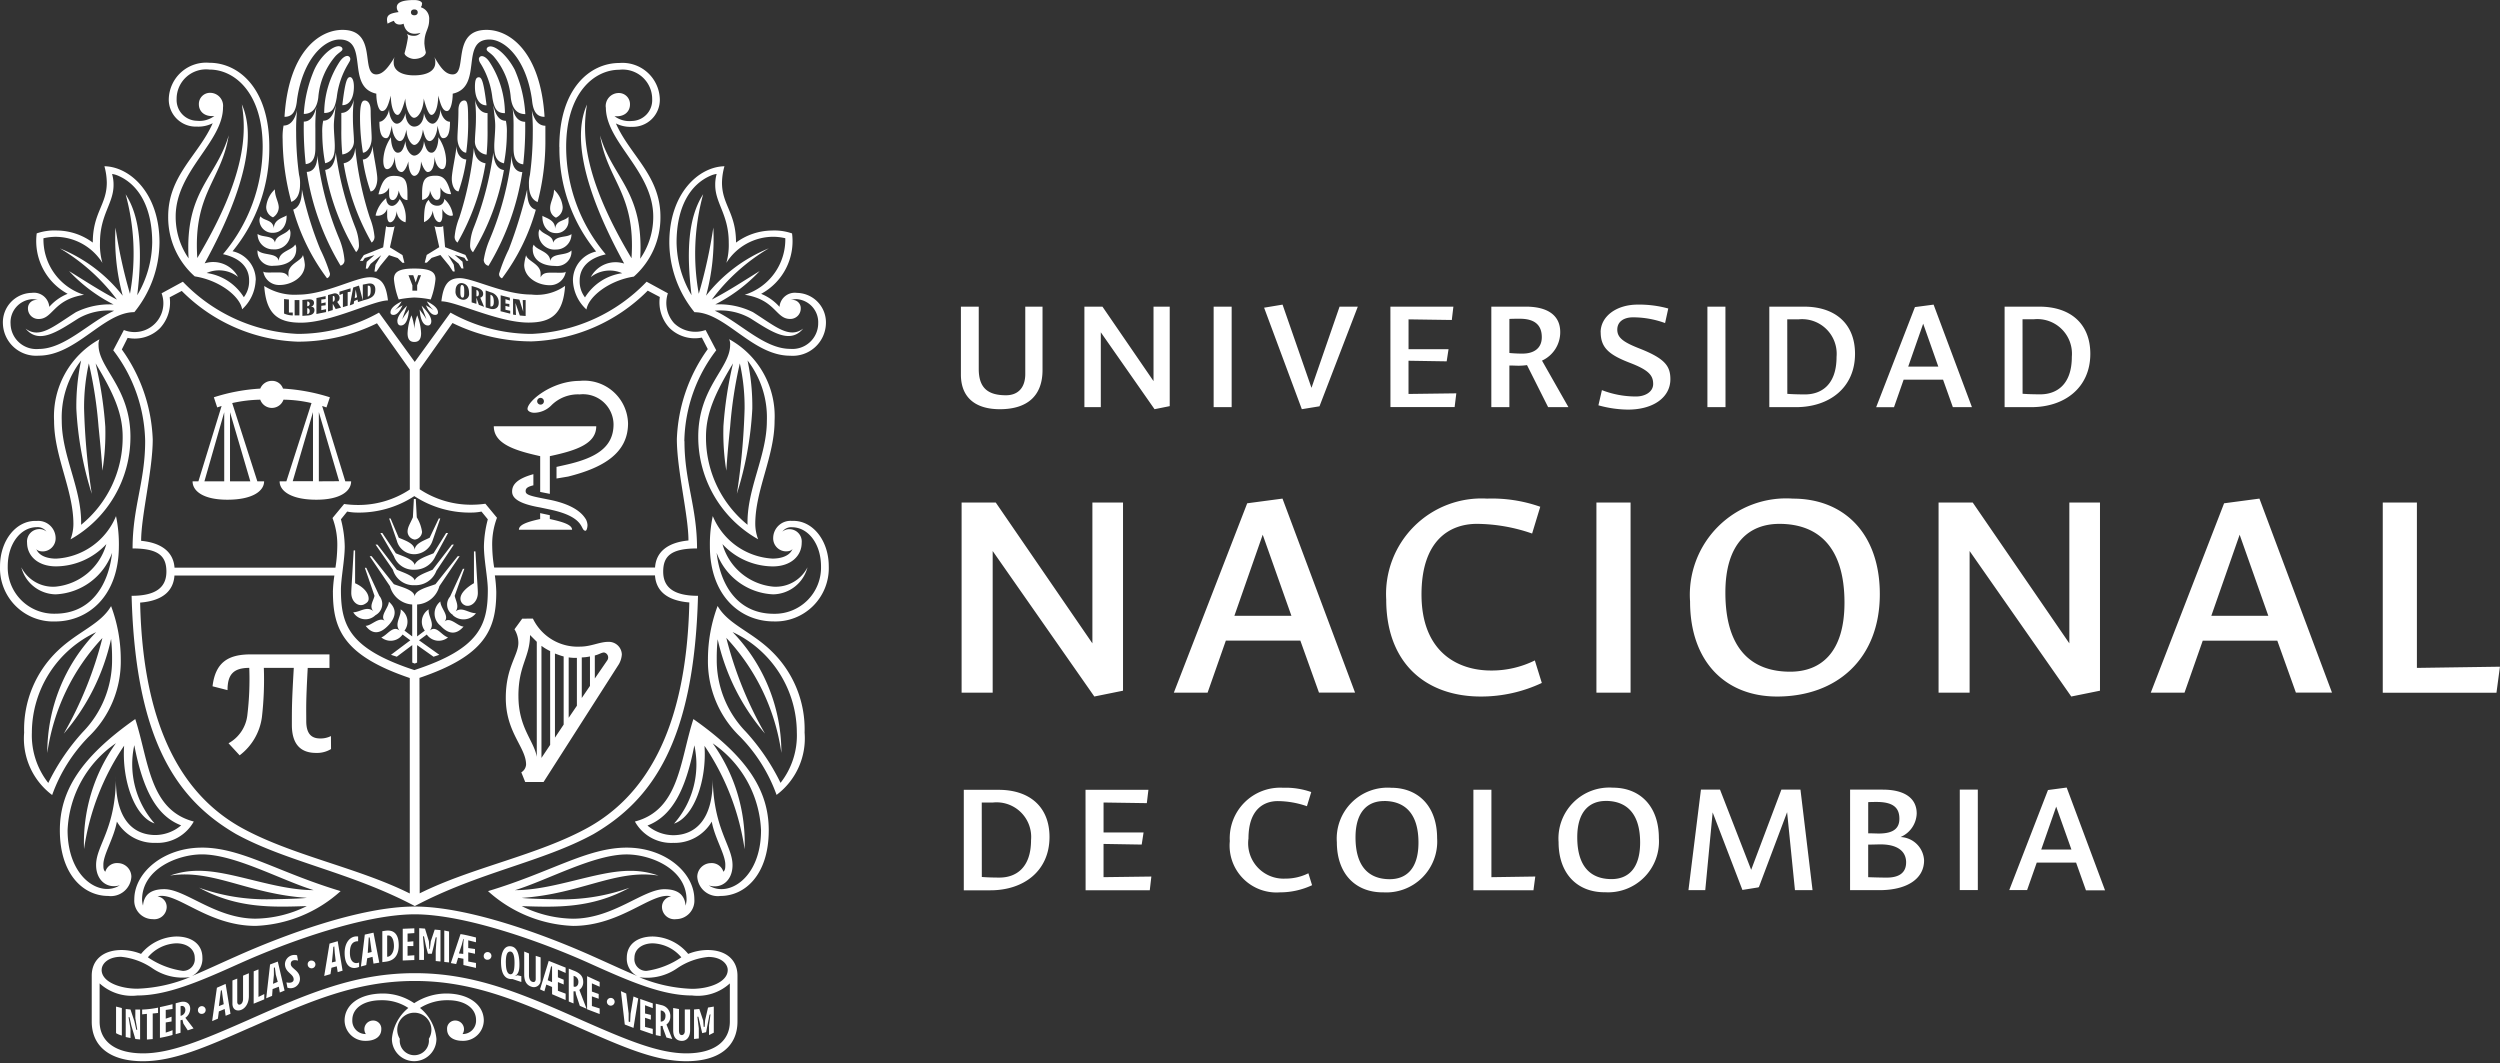 <svg id="Group_5" data-name="Group 5" xmlns="http://www.w3.org/2000/svg" width="157.219" height="66.859" viewBox="0 0 157.219 66.859">
  <rect x="0" y="0" width="157.219" height="66.859" fill="#333333" stroke="none"/>
  <path id="Path_84" data-name="Path 84" d="M670.654,876.823h1.122v3.92c0,1.214.6,1.652,1.715,1.652.709,0,1.211-.426,1.211-1.342v-4.23h1.085v3.987c0,1.585-.917,2.462-2.683,2.462-1.522,0-2.45-.72-2.45-2.179Zm12.177,6.448-3.379-4.835v4.707h-1.032v-6.32h1.136l3.211,4.682v-4.682h1.019v6.256Zm4.85-.128h-1.133v-6.319h1.133Zm2.04-6.255,1.161-.193,1.819,5.234,1.766-5.106h1.147l-2.41,6.267-1.11.181Zm7.943-.065h3.961l-.1.838c-.9-.012-1.818-.025-2.72-.039V879.5h2.515l-.117.762-2.4-.038v2.089l3.006-.039-.106.865h-4.036Zm7.482,3.7v2.619h-1.135v-6.32h2.166c1.368,0,2.167.541,2.167,1.6a1.96,1.96,0,0,1-1.146,1.794l1.662,2.927h-1.277l-1.328-2.644a3.911,3.911,0,0,1-.528.038c-.144,0-.362-.013-.58-.013m2.038-1.78c0-.748-.427-1.161-1.38-1.161-.234,0-.453,0-.658.012v2.141a8.109,8.109,0,0,0,.838.039c.619,0,1.2-.272,1.2-1.032m3.7-.308c0-.982.966-1.741,2.333-1.741a6.88,6.88,0,0,1,1.92.245l-.2.916a5.876,5.876,0,0,0-2.013-.361c-.58,0-.993.269-.993.773s.372.786,1.392,1.186c1.613.633,1.947,1.11,1.947,1.934,0,1.121-1.044,1.91-2.67,1.91a7.113,7.113,0,0,1-1.855-.27l.22-.955a5.869,5.869,0,0,0,2.153.4c.554,0,1.07-.284,1.07-.786,0-.543-.283-.876-1.458-1.328-1.3-.5-1.842-.943-1.842-1.922m7.849,4.707H717.6v-6.319h1.133Zm4.945-6.32c1.948,0,3.2,1.071,3.2,2.966,0,2.129-1.612,3.354-3.714,3.354h-1.676v-6.32Zm-1.058,5.482c.285.025.723.037,1.11.037,1.005,0,1.986-.58,1.986-2.36a2.176,2.176,0,0,0-2.4-2.36h-.7Zm9.794-.89H729.94l-.605,1.729h-1.122l2.438-6.294,1.173-.155,2.411,6.448h-1.2Zm-1.25-3.521-.942,2.7h1.894Zm7.311-1.071c1.947,0,3.2,1.071,3.2,2.966,0,2.129-1.613,3.354-3.714,3.354h-1.676v-6.32ZM737.42,882.3c.284.025.723.037,1.11.037,1.005,0,1.987-.58,1.987-2.36a2.177,2.177,0,0,0-2.4-2.36h-.7Z" transform="translate(-610.225 -857.538)" fill="#fff"/>
  <path id="Path_85" data-name="Path 85" d="M679.083,911.723l-6.393-9.15v8.907h-1.954V899.523h2.147l6.078,8.857v-8.857h1.926v11.834Zm12.956-3.514h-4.686l-1.147,3.271h-2.123l4.614-11.908,2.219-.295,4.563,12.2H693.21Zm-2.367-6.661-1.782,5.1h3.587Zm17.552,9.322a8.965,8.965,0,0,1-3.832.854c-3.44,0-5.953-2.073-5.953-6.1a6.008,6.008,0,0,1,6.345-6.347,9.144,9.144,0,0,1,3.342.513l-.512,1.684a10.79,10.79,0,0,0-3.465-.609c-1.708,0-3.491,1.023-3.491,4.44,0,3.613,2.271,4.783,4.368,4.783a6.123,6.123,0,0,0,2.759-.634Zm5.582.611h-2.148V899.523h2.148Zm9.208.243c-3.222,0-5.467-2.171-5.467-5.978a6.059,6.059,0,0,1,6.467-6.468c3.221,0,5.466,2.2,5.466,6.006,0,4.051-2.685,6.44-6.466,6.44m.146-10.858c-1.88,0-3.392,1.194-3.392,4.319,0,3.562,1.658,4.977,4.075,4.977,1.9,0,3.415-1.17,3.415-4.343,0-3.539-1.684-4.954-4.1-4.954m18.362,10.858-6.393-9.15v8.907h-1.952V899.523h2.147l6.077,8.857v-8.857h1.927v11.834Zm12.956-3.514h-4.687l-1.147,3.271h-2.122l4.611-11.908,2.222-.295,4.563,12.2h-2.27Zm-2.367-6.661-1.782,5.1h3.585Zm9-2.025h2.147v10.4l5.222-.075-.218,1.636h-7.151Z" transform="translate(-610.263 -867.921)" fill="#fff"/>
  <path id="Path_86" data-name="Path 86" d="M673.18,933.179c1.948,0,3.2,1.07,3.2,2.966,0,2.128-1.612,3.353-3.714,3.353h-1.676v-6.319Zm-1.057,5.48c.284.026.722.039,1.109.039,1.007,0,1.987-.58,1.987-2.359a2.177,2.177,0,0,0-2.4-2.361h-.7Zm6.522-5.48H682.6l-.1.838-2.721-.04v1.884h2.516l-.117.761-2.4-.04v2.09l3.007-.039-.1.865h-4.035Z" transform="translate(-610.379 -883.509)" fill="#fff"/>
  <path id="Path_87" data-name="Path 87" d="M707.133,939.066a4.736,4.736,0,0,1-2.026.45,2.947,2.947,0,0,1-3.147-3.223,3.176,3.176,0,0,1,3.353-3.355,4.839,4.839,0,0,1,1.768.271l-.272.89a5.692,5.692,0,0,0-1.83-.322c-.9,0-1.845.542-1.845,2.347a2.224,2.224,0,0,0,2.308,2.528,3.229,3.229,0,0,0,1.459-.336Zm4.446.45c-1.7,0-2.888-1.148-2.888-3.159a3.2,3.2,0,0,1,3.418-3.418c1.7,0,2.888,1.161,2.888,3.174a3.2,3.2,0,0,1-3.418,3.4m.078-5.739c-.993,0-1.792.631-1.792,2.283,0,1.882.876,2.631,2.153,2.631,1.006,0,1.806-.619,1.806-2.3,0-1.869-.89-2.617-2.167-2.617m5.621-.709h1.133v5.5l2.759-.041-.115.864h-3.777Zm8.248,6.448c-1.7,0-2.891-1.148-2.891-3.159a3.2,3.2,0,0,1,3.418-3.418c1.7,0,2.89,1.161,2.89,3.174a3.2,3.2,0,0,1-3.417,3.4m.076-5.739c-.993,0-1.792.631-1.792,2.283,0,1.882.876,2.631,2.154,2.631,1.005,0,1.8-.619,1.8-2.3,0-1.869-.89-2.617-2.167-2.617m6.728.723-.465,4.887h-1.057l.785-6.319h1.2l1.959,5.042,1.9-5.042h1.2l.759,6.319H737.5l-.493-4.9-1.778,4.721h-.052v.011l-.981.157Zm8.643-1.432h2.049c1.38,0,2.14.542,2.14,1.5a1.668,1.668,0,0,1-1.018,1.482,1.542,1.542,0,0,1,1.482,1.471c0,1.135-1.044,1.869-2.811,1.869h-1.844Zm3.1,1.831c0-.672-.363-1.056-1.433-1.056-.129,0-.336,0-.528.012v1.959c.232,0,.477.014.669.014.982,0,1.292-.376,1.292-.929m.424,2.747c0-.736-.592-1.134-1.6-1.134-.22,0-.516.013-.786.013v2.049c.348.012.775.026,1.174.026.669,0,1.211-.233,1.211-.955m4.51,1.741h-1.135v-6.319H749Zm6.18-1.728h-2.475l-.607,1.728h-1.122l2.436-6.293,1.176-.156L757,939.387h-1.2Zm-1.252-3.521-.941,2.7h1.9Z" transform="translate(-624.62 -883.398)" fill="#fff"/>
  <path id="Path_88" data-name="Path 88" d="M566.264,875.573c0,3.16-1.945,4.741-4.01,4.741a3.352,3.352,0,0,1-3.464-3.464c0-1.642,1.032-2.919,2.309-2.858a1.093,1.093,0,0,1,1.188,1.064.821.821,0,0,1-.793.852c-.244,0-.365-.063-.424-.154.212.547.941.608,1.245.608a4.327,4.327,0,0,0,3.77-2.674,8.645,8.645,0,0,1,.18,1.884m-7.293-13.98a1.855,1.855,0,0,1,1.823-1.944.966.966,0,0,1,1.093.88,3.051,3.051,0,0,1,1.154-.82,3.773,3.773,0,0,1-1.944-3.8,3.421,3.421,0,0,1,1.277-.181,3.849,3.849,0,0,1,2.249.759c0-1.884.881-2.371.881-3.768a4.073,4.073,0,0,0-.15-1.033c1.609.03,3.464,1.7,3.464,4.8a7.023,7.023,0,0,1-1.581,4.376c-1.944,0-3.646,2.736-6.017,2.736a2.087,2.087,0,0,1-2.249-2.007m1.519,13.766a.778.778,0,0,1,.759-.851.684.684,0,0,1,.458.153.686.686,0,0,0-.609-.274c-1,0-1.823,1.033-1.823,2.463a2.907,2.907,0,0,0,2.979,2.978c2.187,0,3.342-1.7,3.585-3.83a3.974,3.974,0,0,1-3.553,2.613,2.27,2.27,0,0,1-2.158-1.7,2.241,2.241,0,0,0,2.158,1.216,3.681,3.681,0,0,0,3.189-2.675,4.369,4.369,0,0,1-3.161,1.4c-1.154,0-1.823-.669-1.823-1.49m5.469-14.586a3.811,3.811,0,0,0-2.248.485c-1.338.851-2.492,1.641-3.312.64.882.668,1.764-.153,3.161-1.034a4.787,4.787,0,0,1,2.371-.485,10.065,10.065,0,0,1-2.8-2.1c.944.578,1.946,1.246,3.009,1.793a12.259,12.259,0,0,0-3.586-3.221,9.611,9.611,0,0,1,3.951,2.978,13.666,13.666,0,0,1-.455-4.284,31.146,31.146,0,0,0,.911,4.163,14.13,14.13,0,0,0-.274-6.259c.943,1.457,1.064,3.614.73,6.349a6.7,6.7,0,0,0,.942-3.311c0-2.219-.852-3.677-2.189-4.225a1.383,1.383,0,0,0-.335-.09,2.411,2.411,0,0,1,.093.7c0,1.155-.853,1.855-.853,3.617a4.07,4.07,0,0,0,.153,1.276,3.5,3.5,0,0,0-2.919-1.641,3.347,3.347,0,0,0-.789.092,3.645,3.645,0,0,0,2.553,3.555c-1.947.3-1.947,1.521-2.858,1.521a.657.657,0,0,1-.67-.67.519.519,0,0,1,.639-.514,1.1,1.1,0,0,0-.394-.061,1.456,1.456,0,0,0-1.338,1.549,1.62,1.62,0,0,0,1.763,1.581c1.641,0,3.16-1.671,4.74-2.4m.427,21.912a6.573,6.573,0,0,1-2.007,4.862,10.08,10.08,0,0,0-2.308,3.677,4.44,4.44,0,0,1-1.762-3.92,6.841,6.841,0,0,1,2.126-5.166c1.276-1.216,2.675-1.641,3.342-2.795a9.594,9.594,0,0,1,.609,3.343m-1.154-1.337a13.285,13.285,0,0,0-3.467,7.233,10.893,10.893,0,0,1,3.071-7.6,7,7,0,0,0-4.041,6.322,4.845,4.845,0,0,0,1.032,3.161,13.576,13.576,0,0,1,2.19-3.222,6.471,6.471,0,0,0,1.822-4.558,11.235,11.235,0,0,0-.062-1.276,13.61,13.61,0,0,1-2.976,5.956,23.845,23.845,0,0,0,2.431-6.017m-.243-18.416c0,1.458,2.005,2.674,2.005,5.772a7.381,7.381,0,0,1-3.769,6.443,2.716,2.716,0,0,0,.182-.971c0-2.126-1.215-4.257-1.215-6.474a5.531,5.531,0,0,1,2.856-5.137.787.787,0,0,0-.059.366m5.986,29.964a2.617,2.617,0,0,1-2.4,1.338,2.717,2.717,0,0,1-2.433-1.338c-.183,1.033-.85,2.067-.85,2.7,0,.213,0,.334.121.455a.763.763,0,0,1,.79-.545.866.866,0,0,1,.85.851,1.293,1.293,0,0,1-1.459,1.215c-1.517,0-3.039-1.306-3.039-4.133,0-2.432,1.276-4.56,4.742-6.991.85,2.615.882,5.713,3.677,6.443m-5.986-24.83a27.016,27.016,0,0,0-.609-3.98,12.763,12.763,0,0,0-.3,2.857,43.043,43.043,0,0,0,.484,5.347,21.37,21.37,0,0,1-.971-5.347,13.8,13.8,0,0,1,.3-3.04,5.861,5.861,0,0,0-1.217,3.8c0,2.217,1.278,4.285,1.217,6.534a7.076,7.076,0,0,0,2.613-5.532c0-1.518-.608-2.795-1.7-4.618a24.739,24.739,0,0,1,.608,3.98,14.93,14.93,0,0,1-.182,2.767c-.061-.941-.153-1.884-.243-2.767m1.61,20.06a15.538,15.538,0,0,0-2.522,6.5,10.71,10.71,0,0,1,2.006-6.656,6.992,6.992,0,0,0-3.041,5.471c0,3.008,2.068,4.253,3.283,3.464-.79.242-1.49-.3-1.49-1.275,0-1.247,1.248-2.251,1.248-5.593-.062,2.736,1.093,3.708,2.492,3.708a2.54,2.54,0,0,0,1.609-.608c-1.519-.577-2.4-2.189-2.947-5.045a5.629,5.629,0,0,0,1.277,4.924c-1.277-.426-2.067-2.767-1.915-4.892m7.962,17.716c-2.888,1.276-4.863,2.129-6.778,2.129-2.128,0-3.222-.975-3.222-2.492v-2.889c0-.974.7-1.612,1.886-1.612a3.315,3.315,0,0,1,1.215.245,2.968,2.968,0,0,1,2.218-1.095c.972,0,1.641.487,1.641,1.338a1.214,1.214,0,0,1-.669,1.154c1-.425,1.7-.759,2.8-1.246,2.918-1.307,7.779-3.13,11.214-3.13s8.3,1.823,11.213,3.13c1.094.487,1.794.82,2.8,1.246a1.218,1.218,0,0,1-.669-1.154c0-.851.669-1.338,1.641-1.338a2.971,2.971,0,0,1,2.22,1.095,3.317,3.317,0,0,1,1.215-.245c1.186,0,1.884.638,1.884,1.612v2.889c0,1.517-1.094,2.492-3.222,2.492-1.915,0-3.89-.853-6.777-2.129-3.706-1.639-6.625-2.917-10.3-2.917s-6.594,1.277-10.3,2.917m-.73-4.009c-2.552,1.153-4.559,2.005-6.412,2.005a3,3,0,0,1-2.372-.761v2.4c0,1.216.944,2,2.735,2,1.733,0,3.708-.819,6.6-2.094,3.89-1.732,6.806-2.949,10.484-2.949s6.6,1.217,10.486,2.949c2.885,1.275,4.862,2.094,6.593,2.094,1.793,0,2.735-.788,2.735-2v-2.4a2.99,2.99,0,0,1-2.369.761c-1.854,0-3.861-.852-6.414-2.005-3.1-1.4-7.9-3.1-11.031-3.1s-7.93,1.7-11.032,3.1m-8.661.393c0,.759,1.154,1.185,2.249,1.185a9.43,9.43,0,0,0,3.313-.729,3.355,3.355,0,0,1-2.4-.577,4.211,4.211,0,0,0-1.944-.7c-.791,0-1.215.427-1.215.82m36.651-33.246c0,2.552.79,4.131.79,6.746-1.641,0-2.128.487-2.128,1.458s.638,1.52,2.189,1.52c-.242,9.208-2.918,12.854-6.565,14.981-3.222,1.765-7.232,2.4-11.244,4.53-4.013-2.128-8.024-2.765-11.245-4.53-3.648-2.127-6.32-5.774-6.565-14.981,1.55,0,2.188-.548,2.188-1.52s-.485-1.458-2.127-1.458c0-2.615.791-4.194.791-6.746a9.683,9.683,0,0,0-2.007-5.716l.669-1.275a1.811,1.811,0,0,0,2.371-2.309l1.338-.729a10.636,10.636,0,0,0,7.233,3.282,10.441,10.441,0,0,0,5.1-1.338l2.249,3.1,2.249-3.1a10.431,10.431,0,0,0,5.1,1.338,10.638,10.638,0,0,0,7.233-3.282l1.338.729a1.907,1.907,0,0,0,.395,1.884,1.926,1.926,0,0,0,1.976.425l.669,1.275a9.681,9.681,0,0,0-2.006,5.716m-35.738,35.556.364.091v1.732a1.42,1.42,0,0,1-.364-.151Zm3.677-27.6h10.12A9.287,9.287,0,0,0,580,875.6a4.763,4.763,0,0,0-.3-1.792l.729-.882a6.158,6.158,0,0,0,.79.061,5.852,5.852,0,0,0,3.343-.972V864.48l-2.066-2.918a11.284,11.284,0,0,1-4.983,1.156,10.806,10.806,0,0,1-7.294-3.191l-.759.4a2.372,2.372,0,0,1-.611,1.944,2.256,2.256,0,0,1-2.034.608l-.365.728a10.33,10.33,0,0,1,1.944,5.653c0,1.946-.729,4.8-.729,6.382,1.276.121,2.036.7,2.1,1.7M567.6,906.6l-.3-.029-.245-.821-.121-.549h-.06l.121.731v.578l-.3-.062v-1.763l.3.031.243.73.123.547h.06l-.121-.73v-.546h.3Zm3.889-12.065c2.492,0,4.771,1.55,8.721,2.736a8.451,8.451,0,0,1-5.347,2.187c-3.039,0-4.984-2.187-6.169-1.854a.668.668,0,0,1,.577.7.783.783,0,0,1-.882.73,1.16,1.16,0,0,1-1.154-1.247c0-1.672,1.823-3.251,4.254-3.251m8.235-16.076a8.335,8.335,0,0,1,.093-1.033H569.76c-.061.882-.638,1.579-2.158,1.7.182,8.326,2.979,12.247,6.322,14.13,3.16,1.763,7.354,2.523,10.635,4.163V883.87c-4.133-1.4-4.833-3.039-4.833-5.41m-8.416,17.534c2.065,0,4.768,1.215,7.2,1.215-2.066-.638-4.953-2.248-7.02-2.248-1.52,0-3.767.911-3.767,2.857a1.5,1.5,0,0,0,.06.364c.061-.73.547-1.034,1.338-1.034,1.336,0,3.221,1.855,5.743,1.855a7.464,7.464,0,0,0,3.221-.79c-2.067.061-4.344.181-6.775-1.157a12.459,12.459,0,0,0,4.252.73c.367,0,2.158-.031,2.523-.092-3.706-.242-5.925-1.823-8.6-1.4a5.182,5.182,0,0,1,1.826-.3m-3.283,8.995-.3.032v-.3a6.388,6.388,0,0,0,1-.121v.334s-.274.032-.335.032v1.61l-.364.029Zm1.853-4.435a2.442,2.442,0,0,0-1.792.879,5.132,5.132,0,0,0,2.189.853.735.735,0,0,0,.758-.821c0-.548-.486-.911-1.154-.911m-1.035,4.011c.3-.061.548-.122.792-.182v.3l-.427.061v.548l.366-.122v.3l-.366.061v.637a3.922,3.922,0,0,0,.427-.151v.3a7.719,7.719,0,0,1-.792.182Zm6.019-45.708a2.6,2.6,0,0,1-.85,1.824c-.123-.791-1.4-1.824-2.98-2.069a4.953,4.953,0,0,1-1.67-3.767c0-2.583,1.915-3.858,2.8-5.865a2,2,0,0,1-1,.213,1.7,1.7,0,0,1-1.763-1.733,2.352,2.352,0,0,1,2.555-2.281c1.822,0,3.767,1.583,3.767,5.288a10.2,10.2,0,0,1-2.31,6.566,1.851,1.851,0,0,1,1.459,1.823m-4.224-1.367c-.243-4.255,1.731-5.044,2.523-7.75-.456,2.857-2.25,3.648-1.976,7.719,3.069-5.136,3.1-7.87,2.8-9.664.82,1.823.426,4.954-2.339,10a1.767,1.767,0,0,1,2.1.851,1.927,1.927,0,0,0-1.977-.245,3.292,3.292,0,0,1,2.342,1.522,1.656,1.656,0,0,0,.332-1.065c0-.79-.547-1.4-1.642-1.641a10.476,10.476,0,0,0,2.495-6.748c0-3.4-1.765-4.862-3.343-4.862a1.852,1.852,0,0,0-2.068,1.854,1.306,1.306,0,0,0,1.276,1.367,1.56,1.56,0,0,0,1.095-.3c-.669.06-.972-.335-.972-.729a.7.7,0,0,1,.73-.729.817.817,0,0,1,.788.911c0,2.187-2.977,4.012-2.977,6.867a4.584,4.584,0,0,0,.822,2.645m-.822,48.775v-1.943l.243-.063c.426-.121.67.091.67.4a.692.692,0,0,1-.306.577l.517.668-.364.122-.274-.424-.061-.245-.121.032v.789Zm.608-1.518c0-.182-.121-.3-.3-.243v.609a.369.369,0,0,0,.3-.366m5.441-37.865a.777.777,0,0,1-.73-.518,8.762,8.762,0,0,0-1.764.213l1.581,4.923h.425c0,.609-.728,1.155-2.31,1.155-1.519,0-2.188-.545-2.188-1.155h.366l1.459-4.741-.276.092-.211-.638a11.713,11.713,0,0,1,2.918-.546.787.787,0,0,1,.73-.487.72.72,0,0,1,.7.487,11.941,11.941,0,0,1,2.948.546l-.214.638-.273-.092,1.458,4.741h.365c0,.609-.667,1.155-2.186,1.155-1.581,0-2.31-.545-2.31-1.155h.424l1.581-4.923a8.2,8.2,0,0,0-1.762-.213.776.776,0,0,1-.729.518m-4.65,37.865a.243.243,0,1,1,.242.242.224.224,0,0,1-.242-.242M572.89,871.5v-4.346l-1.246,4.346Zm-.76,33.947.3-2.1.548-.241.306,1.881-.306.124-.059-.427-.366.153-.062.456Zm7.477-17.11a1.694,1.694,0,0,1-.943.243c-.943,0-1.52-.516-1.52-1.763,0-1.124,0-1.489.121-3.585h-1.884a20.757,20.757,0,0,1-.121,3.1,3.614,3.614,0,0,1-1.4,2.4l-.7-.759a2.316,2.316,0,0,0,1.183-1.762,18.789,18.789,0,0,0,.122-2.979c-1.034,0-1.367.456-1.367,1.4l-.943-.242c.182-1.521,1-2.006,2.4-2.006h4.954v.851h-1.368c-.121,2.25-.092,2.461-.092,3.343s.4,1.093.881,1.093a1.449,1.449,0,0,0,.671-.151Zm-6.748,16.046-.062-.426-.06-.456-.06.03-.122.972Zm.395-37.229V871.5h1.277Zm.455,35.617v1.459c0,.121.062.182.123.182.122,0,.242-.121.242-.365v-1.459l.366-.152v1.428c0,.608-.366.912-.669.912-.244,0-.365-.182-.365-.427v-1.457Zm1.035-.455.3-.122v1.732l.364-.182v.334l-.667.273Zm2.31-46.375a1,1,0,0,1-1.093.972.96.96,0,0,1-.974-.972c.306.242.974.06,1.093.547.061-.487.672-.487.913-.851a.542.542,0,0,1,.062.3m.363.972c0,.667-.607,1.033-1.4,1.033a.91.91,0,0,1-1.033-.973c.364.365,1.215.122,1.337.669,0-.608.852-.669,1.032-1.033a.451.451,0,0,1,.062.3m-1.456-1.033a.813.813,0,0,1-.852-.729.549.549,0,0,1,.061-.306c.242.306.791.182.85.791-.058-.609.669-.73.791-.851.029.608-.3,1.094-.85,1.094m2,2.005c0,.79-.85,1.277-1.58,1.277a1,1,0,0,1-1.034-.849c.09.089.306.061.912.061.243,0,.548,0,.67.3v-.242c0-.609.85-.791.911-1.156a2.689,2.689,0,0,1,.121.608m4.073.79c.729,0,1.033.426,1.154,1.459-.912,0-3.585,1.4-5.471,1.4-1.4,0-2.187-.487-2.31-2.308a3.547,3.547,0,0,0,2.128.545c1.7,0,3.617-1.093,4.5-1.093m-6.077-3.768a.7.7,0,0,1-.427-.668,1.719,1.719,0,0,1,.545-1.093c0,.484.245.788.245,1.153a.764.764,0,0,1-.363.608m-.427,49.112.243-2.127.486-.183.426,1.823-.3.123-.061-.366-.393.151-.031.426Zm.427-.911.3-.124-.123-.455-.061-.458-.06.032v.456Zm.666-53.974c.306,0,.669-.184.851-.974a11.2,11.2,0,0,0-.061,1.4,19.876,19.876,0,0,0,.183,2.675,2.028,2.028,0,0,1,.062.606c0,.669-.245.972-.547,1.094a15.437,15.437,0,0,1-.548-3.951,3.807,3.807,0,0,1,.059-.85m.031,10.91v.912a1.439,1.439,0,0,0,.548.12v-.183h-.243v-.82Zm12.736-16.927c1.517,0,3.4,1.459,3.646,5.468-.548,0-.732-.424-.793-1.093-.363-2.553-1.7-3.769-2.671-3.769-1.886,0-.366,2.979-2.312,3.406,0,.484-.121,1.093-.363,1.093-.306,0-.427-.548-.549-.972,0,.667-.181,1.214-.426,1.214-.181,0-.363-.547-.486-1.033,0,.609-.3,1.215-.608,1.215-.243,0-.546-.606-.546-1.215-.121.487-.3,1.033-.487,1.033-.244,0-.426-.547-.426-1.214-.121.424-.244.972-.547.972-.245,0-.366-.609-.366-1.093-1.944-.427-.424-3.406-2.31-3.406-.971,0-2.308,1.216-2.674,3.769-.061.669-.242,1.093-.79,1.093.245-4.009,2.127-5.468,3.647-5.468,2.247,0,1.093,2.8,2.126,2.8.427,0,.791-.485,1.155-1.095a.766.766,0,0,0-.061.363c0,.488.487.792,1.276.792.851,0,1.338-.3,1.338-.792a.764.764,0,0,0-.061-.363c.364.609.669,1.095,1.154,1.095.974,0-.121-2.8,2.13-2.8m-12.583,59.9c.244.06.455,0,.455-.184,0-.364-.548-.425-.548-.972a.6.6,0,0,1,.761-.548l.061.335c-.243-.061-.456-.032-.456.213,0,.3.578.395.578.943a.591.591,0,0,1-.79.546Zm.395-31.516h1.275v-4.346Zm.031-17.078c.3-.123.547-.426.547-1.275a21.706,21.706,0,0,0,1.154,3.767,10.3,10.3,0,0,1,.609,1.52.283.283,0,0,1-.184.3,13.033,13.033,0,0,1-2.126-4.315m.09,6.654h.3V860.1h-.3Zm.488-.971v1l.393-.03c.244-.031.365-.15.365-.333s-.121-.214-.242-.214a.236.236,0,0,0,.213-.242c0-.182-.152-.243-.4-.214Zm1-12.736c-.092.73-.424,1.035-.912,1.035a8.236,8.236,0,0,1,.669-2.8c.426-.911,1.154-1.458,1.518-1.458.121,0,.245.061.245.182s-.184.182-.427.427a4.554,4.554,0,0,0-1.093,2.612m-.912,1.52c.3,0,.607-.182.79-.911a10.148,10.148,0,0,0-.062,1.338v1.214c0,.427-.059.973-.606,1.033a20.936,20.936,0,0,1-.122-2.674m.182,3.162c.366,0,.669-.306.669-1.034a19.382,19.382,0,0,0,1.4,5.289,4.612,4.612,0,0,1,.306,1.275.335.335,0,0,1-.246.366,16.135,16.135,0,0,1-2.126-5.895m.184,8.294a.145.145,0,0,1-.153.153v-.3a.144.144,0,0,1,.153.15m0,.458c0,.122-.062.181-.153.181v-.365c.092,0,.153.063.153.184m-.123,41.088a.225.225,0,0,1,.245-.244.243.243,0,1,1-.245.244m.547-40.907.608-.12v-.182l-.3.061v-.275l.272-.031v-.182l-.272.061v-.243l.272-.029v-.184l-.577.122Zm1.429,10.516-1.276-4.346V871.5Zm-1-22.671c.3,0,.606-.183.789-.971-.062.546-.121.971-.121,1.276,0,.424.059.971.059,1.275,0,.487-.059.972-.606,1.094a10.462,10.462,0,0,1-.182-1.885,3.206,3.206,0,0,1,.061-.791m.85-1.459c-.123.73-.3.975-.789.975a5.948,5.948,0,0,1,.971-3.222c.123-.183.306-.365.487-.365a.194.194,0,0,1,.184.181c0,.122-.061.183-.122.3a5.225,5.225,0,0,0-.73,2.128m-.789,55.25.334-2.036.515-.152.306,1.854-.306.092-.06-.366-.334.091-.061.4Zm.06-50.691c.366-.059.606-.366.668-1.094a20.108,20.108,0,0,0,1.215,4.681,3.261,3.261,0,0,1,.243,1.154.555.555,0,0,1-.182.426,14.879,14.879,0,0,1-1.944-5.167m1,8.661-.245-.364a.274.274,0,0,0,.151-.244.289.289,0,0,0-.393-.274l-.335.09v1.035l.3-.091v-.4l.183.337Zm-.578,41.18.242-.062-.062-.548-.028-.4-.061.029-.032.4Zm.18-41.757c0,.121-.028.182-.121.213v-.366c.093-.031.121.063.121.153m.3-.215.213-.09v.851l.3-.092v-.851l.183-.029v-.213l-.7.213Zm1,13.677a3.144,3.144,0,0,1-.518-.061l-.393.488a7.267,7.267,0,0,1,.24,1.7c0,.851-.24,2.007-.24,2.736,0,2.249.545,3.709,4.618,5.045,4.072-1.336,4.62-2.8,4.62-5.045,0-.729-.245-1.884-.245-2.736a7.108,7.108,0,0,1,.245-1.7l-.4-.488a3.063,3.063,0,0,1-.516.061,6.366,6.366,0,0,1-3.707-1.033,6.365,6.365,0,0,1-3.707,1.033m-.882-25.131c.364,0,.669-.3.79-.852a8.969,8.969,0,0,0-.061,1.215c0,.548.061,1.033.061,1.337a.835.835,0,0,1-.729.912,14.806,14.806,0,0,1-.061-1.581Zm.548-2.252c.121,0,.242.184.242.609,0,.548-.181,1.156-.729,1.156.182-1.52.3-1.765.487-1.765M580.4,851.5c.3-.062.668-.244.728-.973a20.978,20.978,0,0,0,.913,4.376,4.393,4.393,0,0,1,.3,1.216.439.439,0,0,1-.18.366A14.726,14.726,0,0,1,580.4,851.5m.971,50.538c-.424.182-.909.029-.909-.881,0-.668.364-1.094.848-1.034v.3c-.363,0-.516.242-.516.729,0,.548.274.73.577.609Zm1.522,1.672a3.505,3.505,0,0,1,1.944.609,3.708,3.708,0,0,1,2.007-.609c1.458,0,2.37.729,2.37,1.7a1.3,1.3,0,0,1-1.338,1.277c-.548,0-.971-.244-.971-.73a.509.509,0,0,1,.546-.546.545.545,0,0,1,.425.849.838.838,0,0,0,.851-.879c0-.762-.729-1.248-1.762-1.248a3.218,3.218,0,0,0-1.763.486,2.823,2.823,0,0,1,1.033,1.947,1.4,1.4,0,1,1-2.8,0,2.821,2.821,0,0,1,1.033-1.947,3,3,0,0,0-1.7-.486c-1.095,0-1.823.486-1.823,1.248a.837.837,0,0,0,.851.879.546.546,0,0,1,.424-.849.511.511,0,0,1,.548.546c0,.487-.426.73-.972.73a1.294,1.294,0,0,1-1.336-1.277c0-.974.909-1.7,2.431-1.7M581,859.313l-.213,1.124.243-.092.031-.18.213-.092.029.153.306-.092-.245-.943Zm.669,19.935c-.366.154-.789-.182-.789-.729,0-.242.029-.487.15-2.674h.091v2.066c.427.184.852.548.852.972,0,.182-.123.274-.3.364m.73.67a.894.894,0,0,1-1.4-.182c.425,0,.851-.427,1.277-.061-.3-.3,0-.669.061-.972l-.608-1.765h.091l.82,1.765a.8.8,0,0,1-.241,1.216m-1.246-20.484.09.488-.151.06Zm.943-11.274c0,.79.062,1.4.062,1.762,0,.546-.306.912-.548.912a13.785,13.785,0,0,1-.184-2.189c0-.912.123-1.094.3-1.094s.366.183.366.609m.242,10.152.062-.427.364-.608-.668.547-.184.3h-.121l.06-.427.487-.424-.608.182-.121.183h-.184l.244-.365,1.217-.487.182-1.336c.059.062.121.062.242.062.18,0,.243,0,.3-.062l-.3,1.336.791.487.121.486H584.1l-.3-.3-.547-.182-.548.669-.244.366Zm-.851,43.7.243-2.006.547-.122.364,1.886-.364.061-.061-.427-.334.09-.061.427Zm.122-50.752c.242,0,.548-.243.607-.851.061.608.3,1.642.3,2.065s-.182.793-.424.793a10.557,10.557,0,0,1-.487-2.007m.3,8.784c.335-.121.487-.276.487-.609,0-.3-.184-.424-.487-.363l-.3.058v1Zm1.338,20.481c-.609.67-1.093.548-1.459.062.366,0,.85-.607,1.216-.3-.366-.3.243-.851.243-1.217q.728.64,0,1.458M582.1,859.5c0,.273-.061.334-.184.395v-.7c.123,0,.184,0,.184.3m.062,41.605-.123-.912h-.061l-.062.972Zm1.214-18.69,1.216-.912-.486-.363a.917.917,0,0,1-1.338.18c.364-.121.727-.791,1.154-.426-.365-.425.122-.911.061-1.336a.918.918,0,0,1,.243,1.336l.486.365v-2.007a1.55,1.55,0,0,1-1.4-1.153l-1.275-1.884h.123l1.4,1.76c.487.184,1.307.366,1.307.793,0-.427.821-.609,1.307-.793l1.4-1.76h.122l-1.276,1.884a1.547,1.547,0,0,1-1.4,1.153v2.007l.485-.365a.918.918,0,0,1,.245-1.336c-.061.425.426.911.061,1.336.425-.366.729.3,1.154.426a.915.915,0,0,1-1.336-.18l-.488.363,1.277.912-.365.121-1.033-.73V882.9l-.152.061-.153-.061V881.8l-.972.73Zm-.3-28.719c0,.243.121.487.364.487.182,0,.365-.182.486-.427a2.007,2.007,0,0,1,.366,1.46.73.73,0,0,1-.548-.729c-.061.485-.245.729-.425.729-.121,0-.183-.184-.183-.426v-.426a.623.623,0,0,1-.728.426,1.967,1.967,0,0,1,.669-1.094m1.792,24.342a1.349,1.349,0,0,1-1.37-.972l-1.091-1.58h.12l1.216,1.58c.427.184,1.033.366,1.125.669.123-.3.7-.485,1.124-.669l1.215-1.58h.121l-1.093,1.641a1.4,1.4,0,0,1-1.367.911m-1.307-25.741c.669,0,.851.244.851,1.157v.363c-.3,0-.487-.3-.548-.606-.059.424-.242.606-.366.606-.18,0-.24-.121-.24-.424v-.366a.667.667,0,0,1-.671.427c.245-.913.488-1.157.974-1.157m1.276-3.1c.365,0,.608-.366.608-.85.123.484.366.667.547.667.244,0,.487-.427.487-.912.061.425.3.79.608.79,0,.669-.121,1.033-.426,1.033-.182,0-.243-.3-.364-.789,0,.485-.244.971-.486.971-.182,0-.306-.182-.427-.729-.061.547-.3.972-.547.972-.182,0-.485-.425-.485-.972-.123.547-.244.729-.427.729-.244,0-.486-.486-.486-.971-.122.485-.182.789-.364.789-.3,0-.427-.365-.427-1.033.245,0,.548-.365.609-.79,0,.485.24.912.485.912.183,0,.427-.183.548-.667,0,.484.243.85.546.85m.031,27.867a1.3,1.3,0,0,1-1.307-.85l-.851-1.459h.122l.85,1.276c.427.184,1.094.366,1.186.73.123-.365.761-.547,1.185-.73l.791-1.276h.121l-.79,1.459a1.421,1.421,0,0,1-1.307.85m-2.036,22.733.212-.032c.488-.061.82.184.82.912s-.366.974-.788,1.034l-.244.031Zm2.005-48.776c.3,0,.608-.426.608-.912.123.487.244.73.486.73s.426-.425.426-.972a2.73,2.73,0,0,1,.488,1.458c0,.424-.122.548-.245.548-.182,0-.424-.245-.485-.792,0,.667-.184.974-.426.974-.121,0-.3-.245-.426-.67,0,.547-.184.91-.426.91-.182,0-.364-.363-.364-.91-.121.426-.3.67-.426.67-.243,0-.426-.306-.426-.974-.061.547-.3.792-.487.792-.12,0-.241-.124-.241-.548a2.738,2.738,0,0,1,.485-1.458c0,.547.182.972.426.972s.366-.243.487-.73c0,.487.3.912.546.912m.639-7.081a3.162,3.162,0,0,0,.092.577c0,.245-.366.426-.73.426-.243,0-.608-.181-.608-.363a8.427,8.427,0,0,0,.212-.974.465.465,0,0,0-.06-.242.7.7,0,0,0,.427.122.507.507,0,0,0,.425-.184c-.73.213-1-.214-1.062-.577-.274.124-.548.031-.609-.182a2.243,2.243,0,0,0-.4.182c-.122-.514.06-.639.7-.73a.435.435,0,0,1-.121-.3c0-.3.334-.456,1.094-.456.335,0,.547.121.486.274,0,.121-.06.121-.06.182a.748.748,0,0,1,.516.791c0,.6-.3.729-.3,1.457m-1.915,56.8c0-.485-.182-.729-.426-.669V901.4c.244,0,.426-.3.426-.669m1.307-24.646a1.134,1.134,0,0,1-1.125-.851l-.485-1.4h.09l.516,1.214c.427.182,1,.364,1,.79,0-.426.577-.608.943-.79l.576-1.214h.092l-.487,1.4a1.232,1.232,0,0,1-1.124.851m-1.52-15.2c0-.242.213-.456.7-.7a1.93,1.93,0,0,1-.426.548c.365-.245.3-.183.487-.306-.245.547-.456.608-.577.608s-.184-.061-.184-.152m2.523-.82a6.08,6.08,0,0,0-1.033-.121,6.218,6.218,0,0,0-.974.121,4.891,4.891,0,0,1-.3-1.277c0-.484.365-.667,1.276-.667.973,0,1.338.184,1.338.667a4.893,4.893,0,0,1-.3,1.277m-2.1,1.368c0-.244.182-.548.608-.974-.121.366-.182.488-.3.853.184-.3.3-.427.426-.609-.061.851-.332,1-.516,1-.123,0-.213-.092-.213-.272m1.976,45.13a1.074,1.074,0,1,0-1.824,0,.919.919,0,1,0,1.824,0m-1.641-4.924V899.64l.729-.029v.3l-.425.029v.518l.364-.031v.3h-.364v.608l.425-.03v.3Zm.729-38.9c-.243,0-.425-.124-.425-.548a3.4,3.4,0,0,1,.243-1.125,3.011,3.011,0,0,1,.182.852,2.957,2.957,0,0,1,.183-.852,3.4,3.4,0,0,1,.243,1.125c0,.424-.184.548-.426.548m.031,12.429a.52.52,0,0,1-.456-.487c0-.3.151-.487.334-.912l.062-1.154h.121l.062,1.154a2.4,2.4,0,0,1,.332.912.521.521,0,0,1-.455.487m-.153-15.987v.335h.3v-.335l.243-.639h-.184l-.15.458-.153-.458h-.3Zm.122-16.985c.121,0,.213-.063.213-.184s-.092-.183-.213-.183-.212.06-.212.183.09.184.212.184m.73,58.529-.123-.608h-.061l.061.85v.638h-.3v-2l.364.029.245.792.029.486h.032l.06-.486.244-.731.364.033v1.974l-.3-.03v-.64l.06-.85h-.06l-.123.546-.122.487h-.242Zm17.351-38.26a2.26,2.26,0,0,1-2.036-.608,2.371,2.371,0,0,1-.606-1.944l-.76-.4a10.812,10.812,0,0,1-7.294,3.191,11.289,11.289,0,0,1-4.984-1.156l-2.065,2.918v7.537a5.848,5.848,0,0,0,3.342.972,6.15,6.15,0,0,0,.79-.061l.73.882a4.734,4.734,0,0,0-.3,1.792,8.977,8.977,0,0,0,.123,1.336h10.118c.062-1,.822-1.579,2.1-1.7,0-1.58-.729-4.436-.729-6.382a10.33,10.33,0,0,1,1.944-5.653Zm-17.23-.761c-.184,0-.456-.151-.516-1,.121.182.242.306.424.609-.121-.365-.182-.487-.3-.853.424.425.608.73.608.974,0,.18-.091.272-.213.272m-.516,35.709c3.282-1.64,7.476-2.4,10.635-4.163,3.343-1.883,6.139-5.8,6.321-14.13-1.52-.123-2.1-.82-2.159-1.7H589.909a8.983,8.983,0,0,1,.09,1.033c0,2.371-.7,4.012-4.831,5.41Zm1.306-44.4v.366c0,.3-.061.424-.243.424-.121,0-.3-.182-.425-.606a.551.551,0,0,1-.488.606v-.363c0-.913.182-1.157.852-1.157.485,0,.73.244.972,1.157a.667.667,0,0,1-.669-.427m.121,1.338v.426c0,.242-.06.426-.182.426-.182,0-.365-.244-.426-.729a.9.9,0,0,1-.547.729c0-.79.06-1.215.3-1.4a.549.549,0,0,0,.547.366.416.416,0,0,0,.426-.427,1.651,1.651,0,0,1,.546,1.034c-.243.121-.608-.182-.669-.426m.669,3.953-.243-.366-.547-.669-.548.182-.3.3H585.5l.124-.486.789-.487-.3-1.336c.061.062.121.062.3.062.122,0,.182,0,.243-.062l.123,1.336,1.277.487.182.365h-.121l-.122-.183-.609-.182.487.424.062.427h-.121l-.183-.3-.669-.547.363.608.061.427Zm-1.125,2.732c-.121,0-.333-.061-.576-.608.182.123.121.061.485.306a1.916,1.916,0,0,1-.424-.548c.486.242.7.457.7.7,0,.091-.06.152-.184.152m.335,19.542a.973.973,0,0,1,0-1.52c0,.427.608.913.244,1.276.364-.363.85.3,1.215.3-.366.426-.851.608-1.459-.061m1.215-21.85c.851,0,2.766,1.032,4.5,1.032a3.071,3.071,0,0,0,2.127-.545c-.121,1.821-.911,2.308-2.308,2.308-1.884,0-4.56-1.336-5.471-1.336.121-1.033.426-1.458,1.154-1.458m-.972,41.025.3.062v1.947l-.3-.031Zm.546-19.843a.764.764,0,0,1-.182-1.154L587.9,877h.092l-.609,1.7c.062.3.3.668.062.972.425-.3.791.121,1.277.121a.987.987,0,0,1-1.459.123m1.459,22.185-.79-.182v-.395l-.334-.061-.121.395-.335-.061.608-1.823c.244.03.729.151.972.213v.3l-.486-.121v.486l.425.06v.3l-.425-.09v.577l.486.091Zm-.607-50.843a10.861,10.861,0,0,1-.487,2.007c-.245,0-.427-.366-.427-.793s.244-1.457.3-2.065c0,.608.366.851.61.851m1.214.244a14.834,14.834,0,0,1-1.763,4.984.437.437,0,0,1-.183-.366,4.308,4.308,0,0,1,.3-1.216,20.93,20.93,0,0,0,.911-4.376c.062.73.426.912.73.973m-1.489,8.569a.36.36,0,0,0,.456-.395c0-.3-.09-.577-.426-.638-.242-.029-.425.152-.425.487a.5.5,0,0,0,.395.547m-.212-11.912c0-.427.183-.609.365-.609s.243.183.243,1.094a13.641,13.641,0,0,1-.121,2.189c-.245,0-.549-.366-.549-.912,0-.365.062-.972.062-1.762m.03,53.032.274.029v-.577l.029-.366h-.029l-.092.366Zm.212-41.241c-.121-.029-.121-.212-.121-.395,0-.244,0-.427.121-.4s.123.213.123.426,0,.395-.123.365m.184,19.357a.456.456,0,0,1-.3-.425c0-.365.427-.729.85-.972v-2h.093c.122,2.125.151,2.369.151,2.611,0,.547-.427.913-.79.79m2.431-27.38a14.849,14.849,0,0,1-1.945,5.167.551.551,0,0,1-.183-.426,3.258,3.258,0,0,1,.242-1.154,20.023,20.023,0,0,0,1.217-4.681c.06.729.3,1.035.669,1.094m-1.247,8.6-.242-.577a.232.232,0,0,0,.182-.244c0-.182-.122-.3-.424-.4l-.3-.09v1.032l.3.09v-.393l.152.454Zm-.332-14.436c.18,0,.3.245.487,1.765-.548,0-.731-.608-.731-1.156,0-.425.061-.609.245-.609m.548,2.252v1.032a14.806,14.806,0,0,1-.061,1.581.835.835,0,0,1-.731-.912c0-.3.061-.79.061-1.337a8.961,8.961,0,0,0-.061-1.215c.122.548.425.852.792.852m-.548,11.364c0,.121-.062.182-.152.152v-.395c.121.03.152.122.152.243m.85-12.339a5.187,5.187,0,0,0-.73-2.128.621.621,0,0,1-.119-.3.191.191,0,0,1,.18-.181c.184,0,.367.181.488.365a5.951,5.951,0,0,1,.972,3.222c-.487,0-.67-.245-.791-.975m1.884,4.682a16.087,16.087,0,0,1-2.126,5.895.386.386,0,0,1-.3-.366,5.312,5.312,0,0,1,.366-1.275,19.352,19.352,0,0,0,1.395-5.289c0,.728.306,1.034.67,1.034m-2.431,49.291a.242.242,0,1,1,.245.243.224.224,0,0,1-.245-.243m.426-40.691c.242.059.516-.032.516-.365a.643.643,0,0,0-.487-.67l-.334-.121v1.064Zm1.275-13.282a4.54,4.54,0,0,0-1.093-2.612c-.242-.245-.424-.306-.424-.427s.121-.182.242-.182c.364,0,1.033.548,1.519,1.458a8.184,8.184,0,0,1,.67,2.8c-.487,0-.822-.3-.914-1.035M601.3,899.035a.783.783,0,0,1-.88-.73.668.668,0,0,1,.577-.7c-1.185-.333-3.13,1.854-6.169,1.854a8.456,8.456,0,0,1-5.349-2.187c3.95-1.185,6.23-2.736,8.721-2.736,2.432,0,4.255,1.58,4.255,3.251a1.16,1.16,0,0,1-1.156,1.247m-11.456-38.809c0,.242-.092.3-.213.272v-.73c.121.03.213.122.213.458m.759-11.4a3.215,3.215,0,0,1,.061.791,10.45,10.45,0,0,1-.182,1.885c-.548-.122-.609-.608-.609-1.094,0-.3.061-.851.061-1.275,0-.306-.061-.73-.121-1.276.182.788.485.971.79.971m2.158,23.34v-2.25c-1.641-.363-2.917-.788-2.917-1.881h6.442c0,1.093-1.215,1.518-2.918,1.881v2.371Zm-.274-17.747a13.013,13.013,0,0,1-2.127,4.315.281.281,0,0,1-.181-.3,10.339,10.339,0,0,1,.606-1.52,28.966,28.966,0,0,0,1.156-3.767c0,.85.182,1.153.546,1.275m-2.218,6.381.608.153v-.183l-.3-.062v-.243l.245.061v-.184l-.245-.029v-.272l.276.09v-.182l-.578-.153Zm.758,42h-.061c-.484,0-.668-.425-.668-1.094,0-.548.184-.973.549-.973.424,0,.608.426.608,1.156,0,.364-.061.608-.306.729l.184-.06.242.06v.364Zm1.276-22.671a3.124,3.124,0,0,0,2.98,1.762c.668,0,1.215-.3,1.764-.3a.82.82,0,0,1,.849.791,1.433,1.433,0,0,1-.182.608l-4.741,7.415h-1.154l-.245-.608a.618.618,0,0,0,.3-.485c0-1.093-1.276-2.007-1.276-4.195,0-1.945.791-2.676.791-3.465a1.656,1.656,0,0,0-.245-.851l.487-.668Zm-1.7,21.639c0,.363.061.729.3.729.184,0,.244-.3.244-.729,0-.366-.06-.7-.273-.7s-.274.273-.274.7m2.158-28.628c-1.4-.243-1.763-.609-1.763-1s.244-.791,1.338-1.093v.7c-.366.092-.487.183-.487.366s.153.272.912.424l.608.121c1.641.335,2.1.943,2.28,1.248a.894.894,0,0,1,.09.333c0,.184-.06.364-.121.364-.366,0,.061-.851-2.249-1.335Zm-.941-24.253a20.885,20.885,0,0,1-.123,2.674c-.548-.06-.608-.606-.608-1.033v-1.214a9.991,9.991,0,0,0-.063-1.338c.123.729.488.911.793.911m-.761,11.124v1l.183.027-.031-.758.274.789.365.03v-1h-.184l.032.729-.242-.761Zm.546,37.682c.366.061,2.16.092,2.524.092a12.444,12.444,0,0,0,4.252-.73c-2.429,1.338-4.708,1.218-6.776,1.157a7.491,7.491,0,0,0,3.223.79c2.523,0,4.407-1.855,5.745-1.855.788,0,1.275.3,1.336,1.034a1.561,1.561,0,0,0,.061-.364c0-1.947-2.25-2.857-3.77-2.857-2.067,0-4.954,1.61-7.019,2.248,2.429,0,5.134-1.215,7.2-1.215a5.162,5.162,0,0,1,1.826.3c-2.676-.427-4.894,1.154-8.6,1.4m-.21-12.7c0,2.007.971,2.8,1.154,3.828v-7.233l-.426-.426c0,1.4-.729,1.886-.729,3.83m1.974-11.366v.242c.85.183,1.4.366,1.4.672h-3.343c0-.306.485-.488,1.336-.672V873.5Zm-1.61-15.742a2.72,2.72,0,0,1,.121-.608c.062.365.911.547.911,1.156v.242c.124-.3.427-.3.67-.3.608,0,.82.028.911-.061a.993.993,0,0,1-1.032.849c-.731,0-1.581-.487-1.581-1.277m1.032,43.548v1.429a.424.424,0,0,1-.548.426c-.3-.092-.484-.3-.484-.79V901.07l.3.122v1.367c0,.243.089.395.24.424.123.032.184-.06.184-.181v-1.46Zm1-30.844.547-.123c1.913-.424,3.039-1.093,3.039-2.553a1.919,1.919,0,0,0-2.128-1.883,2.365,2.365,0,0,0-1.762.668,1.551,1.551,0,0,1-1.093.487c-.245,0-.427-.121-.427-.242,0-.487,1.52-1.763,3.282-1.763a2.756,2.756,0,0,1,3.04,2.674c0,1.883-1.581,2.795-3.769,3.343l-.729.122Zm-.7-21.455v.85a15.222,15.222,0,0,1-.488,3.951c-.3-.122-.545-.425-.545-1.094a2.081,2.081,0,0,1,.06-.606,20.2,20.2,0,0,0,.18-2.675,11.207,11.207,0,0,0-.061-1.4c.184.79.548.974.854.974m-.793,7.779a.451.451,0,0,1,.062-.3c.184.364,1.034.426,1.034,1.033.12-.547.973-.3,1.337-.669a.91.91,0,0,1-1.033.973c-.788,0-1.4-.366-1.4-1.033m.7,9.542a.212.212,0,1,0-.212.213.206.206,0,0,0,.212-.213m-.333-10.515a.547.547,0,0,1,.061-.3c.243.365.85.365.85.851.184-.487.852-.3,1.155-.547a.96.96,0,0,1-.972.972,1,1,0,0,1-1.095-.972m1.7,48.168-.852-.365v-.456l-.363-.152-.121.426-.274-.123.547-1.792,1.064.424v.336l-.487-.213v.487l.364.151v.3l-.364-.153v.548l.487.182Zm-.973-21.943a3.187,3.187,0,0,1-.547-.332v7.049l.547-.819Zm.365-26.286c-.547,0-.883-.487-.85-1.094.121.121.85.242.788.851.062-.609.608-.485.852-.791v.306a.755.755,0,0,1-.791.729m-.518,46.983.273.121v-.972l-.059-.031-.092.4Zm.518-47.956a.638.638,0,0,1-.365-.608c0-.365.242-.669.242-1.153a1.71,1.71,0,0,1,.548,1.093.706.706,0,0,1-.425.668m.485,27.595c-.242-.062-.364-.121-.547-.183v5.289l.547-.821Zm-.273-32.033c0-3.706,1.946-5.288,3.767-5.288a2.352,2.352,0,0,1,2.554,2.281,1.7,1.7,0,0,1-1.762,1.733,2,2,0,0,1-1-.213c.883,2.006,2.8,3.282,2.8,5.865a4.952,4.952,0,0,1-1.673,3.767c-1.579.245-2.857,1.277-2.978,2.069a2.592,2.592,0,0,1-.851-1.824,1.851,1.851,0,0,1,1.459-1.823,10.2,10.2,0,0,1-2.31-6.566m2.916-2.49a.819.819,0,0,1,.793-.911.7.7,0,0,1,.729.729c0,.394-.306.789-.974.729a1.563,1.563,0,0,0,1.094.3,1.306,1.306,0,0,0,1.276-1.367,1.853,1.853,0,0,0-2.068-1.854c-1.58,0-3.342,1.46-3.342,4.862a10.483,10.483,0,0,0,2.491,6.748c-1.093.243-1.641.851-1.641,1.641a1.652,1.652,0,0,0,.335,1.065,3.281,3.281,0,0,1,2.34-1.522,1.926,1.926,0,0,0-1.976.245,1.766,1.766,0,0,1,2.1-.851c-2.765-5.045-3.161-8.176-2.339-10-.3,1.793-.276,4.528,2.8,9.664.274-4.071-1.519-4.863-1.977-7.719.791,2.707,2.767,3.5,2.524,7.75a4.6,4.6,0,0,0,.82-2.645c0-2.855-2.98-4.68-2.98-6.867m-2.338,34.584v3.8l.516-.76v-3.009a3.117,3.117,0,0,1-.516-.03m.7,21.911-.242-.729-.03-.182h-.123v.761l-.3-.122v-2.068l.3.122c.488.182.609.426.609.729a.582.582,0,0,1-.244.487l.456,1.186Zm-.09-1.489a.373.373,0,0,0-.3-.395v.669c.123.061.3-.03.3-.274m.729-20.483a2.676,2.676,0,0,1-.516.061v2.553l.516-.761Zm.609,22.488-.79-.3V902.62l.79.364v.3l-.488-.213v.518l.427.151v.3l-.427-.151v.608l.488.153Zm.242-22.731c-.121,0-.3.123-.546.182V883.9l.791-1.153a.32.32,0,0,0-.245-.488m.213,21.972a.243.243,0,1,1,.487,0,.243.243,0,0,1-.487,0m1.673-.334.3.122-.3,1.854-.548-.213-.244-2.1.334.152.153,1.247v.516l.092.029.029-.518Zm.06-2.431a.736.736,0,0,0,.759.821,5.13,5.13,0,0,0,2.189-.853,2.443,2.443,0,0,0-1.794-.879c-.667,0-1.154.363-1.154.911m.03-8.571c2.8-.73,2.826-3.828,3.677-6.443,3.464,2.431,4.739,4.559,4.739,6.991,0,2.827-1.517,4.133-3.037,4.133a1.294,1.294,0,0,1-1.459-1.215.869.869,0,0,1,.85-.851.767.767,0,0,1,.793.545c.121-.121.121-.242.121-.455,0-.638-.669-1.671-.852-2.7a2.713,2.713,0,0,1-2.431,1.338,2.615,2.615,0,0,1-2.4-1.338m4.62,8.51a4.208,4.208,0,0,0-1.945.7,3.349,3.349,0,0,1-2.4.577,9.416,9.416,0,0,0,3.313.729c1.093,0,2.247-.426,2.247-1.185,0-.393-.426-.82-1.214-.82m-3.5,4.861-.788-.272v-1.946l.788.276v.3l-.485-.182v.519l.364.089v.3l-.364-.121v.577l.485.122Zm6.809-12.823a6.991,6.991,0,0,0-3.04-5.471,10.727,10.727,0,0,1,2.007,6.656,15.622,15.622,0,0,0-2.523-6.5c.151,2.125-.638,4.467-1.915,4.892a5.633,5.633,0,0,0,1.277-4.924c-.547,2.857-1.429,4.468-2.948,5.045a2.547,2.547,0,0,0,1.61.608c1.368,0,2.524-.943,2.492-3.556v0c.06,3.221,1.247,4.225,1.247,5.441,0,.971-.7,1.518-1.491,1.275,1.215.789,3.283-.456,3.283-3.464M600.7,906.478l-.214-.577-.029-.15h-.121v.639l-.306-.062v-1.977l.366.092a.693.693,0,0,1,.546.73.583.583,0,0,1-.241.487l.364.912Zm-.061-1.366a.312.312,0,0,0-.3-.335v.7c.182,0,.3-.123.3-.365m1.823-44.249a7.007,7.007,0,0,1-1.581-4.376c0-3.1,1.854-4.771,3.467-4.8a3.969,3.969,0,0,0-.155,1.033c0,1.4.883,1.884.883,3.768a3.843,3.843,0,0,1,2.247-.759,3.4,3.4,0,0,1,1.276.181,3.765,3.765,0,0,1-1.944,3.8,3.076,3.076,0,0,1,1.156.82.963.963,0,0,1,1.093-.88,1.857,1.857,0,0,1,1.825,1.944,2.089,2.089,0,0,1-2.252,2.007c-2.37,0-4.07-2.736-6.016-2.736m-.973,43.822v1.338c0,.212.061.3.184.3.061,0,.182-.063.182-.245v-1.367h.334v1.307c0,.425-.211.669-.516.669s-.548-.182-.548-.669v-1.4Zm8.754-43.094a1.457,1.457,0,0,0-1.338-1.549,1.118,1.118,0,0,0-.395.061.517.517,0,0,1,.637.514.655.655,0,0,1-.669.67c-.91,0-.91-1.217-2.855-1.521a3.646,3.646,0,0,0,2.553-3.555,3.381,3.381,0,0,0-.791-.092,3.5,3.5,0,0,0-2.916,1.641,4.153,4.153,0,0,0,.15-1.276c0-1.762-.85-2.462-.85-3.617a2.472,2.472,0,0,1,.09-.7,1.4,1.4,0,0,0-.333.09c-1.338.548-2.188,2.005-2.188,4.225a6.7,6.7,0,0,0,.942,3.311c-.335-2.735-.213-4.892.73-6.349a14.138,14.138,0,0,0-.275,6.259,31.309,31.309,0,0,0,.914-4.163,13.665,13.665,0,0,1-.456,4.284,9.627,9.627,0,0,1,3.948-2.978,12.3,12.3,0,0,0-3.585,3.221c1.064-.547,2.068-1.215,3.009-1.793a10.08,10.08,0,0,1-2.795,2.1,4.787,4.787,0,0,1,2.37.485c1.4.881,2.277,1.7,3.161,1.034-.822,1-1.976.211-3.312-.64a3.812,3.812,0,0,0-2.249-.485c1.58.73,3.1,2.4,4.74,2.4a1.621,1.621,0,0,0,1.765-1.581m-7.051,44.553-.244.061-.243-1.033h-.062l.091.729v.639l-.3.032v-1.855l.332-.031.245.73.03.395h.061l.03-.424.182-.791.363-.062v1.641l-.3.153v-.609l.092-.7-.061.029ZM607.5,867.7c0,2.217-1.214,4.348-1.214,6.474a2.77,2.77,0,0,0,.181.971A7.387,7.387,0,0,1,602.7,868.7c0-3.1,2.005-4.314,2.005-5.772a.768.768,0,0,0-.061-.366A5.531,5.531,0,0,1,607.5,867.7m-3.219.363a24.515,24.515,0,0,1,.606-3.98c-1.093,1.823-1.7,3.1-1.7,4.618a7.071,7.071,0,0,0,2.613,5.532c-.06-2.249,1.215-4.317,1.215-6.534a5.87,5.87,0,0,0-1.215-3.8,13.847,13.847,0,0,1,.3,3.04,21.321,21.321,0,0,1-.972,5.347,42.949,42.949,0,0,0,.487-5.347,12.716,12.716,0,0,0-.3-2.857,27.322,27.322,0,0,0-.608,3.98c-.092.883-.182,1.826-.242,2.767a14.978,14.978,0,0,1-.182-2.767m2.976,14.072a6.831,6.831,0,0,1,2.129,5.166,4.446,4.446,0,0,1-1.762,3.92,10.1,10.1,0,0,0-2.311-3.677,6.576,6.576,0,0,1-2.005-4.862,9.6,9.6,0,0,1,.608-3.343c.667,1.154,2.066,1.579,3.342,2.795m.122-5.774c.3,0,1.032-.061,1.248-.608-.062.091-.183.154-.427.154a.819.819,0,0,1-.79-.852,1.09,1.09,0,0,1,1.185-1.064c1.277-.061,2.31,1.215,2.31,2.858a3.351,3.351,0,0,1-3.464,3.464c-2.067,0-4.012-1.581-4.012-4.741a8.548,8.548,0,0,1,.182-1.884,4.327,4.327,0,0,0,3.768,2.674m-3.159-.911a3.68,3.68,0,0,0,3.19,2.675,2.246,2.246,0,0,0,2.158-1.216,2.272,2.272,0,0,1-2.158,1.7A3.981,3.981,0,0,1,603.857,876c.244,2.129,1.4,3.83,3.587,3.83a2.907,2.907,0,0,0,2.977-2.978c0-1.43-.819-2.463-1.823-2.463a.682.682,0,0,0-.606.274.682.682,0,0,1,.456-.153.777.777,0,0,1,.758.851c0,.822-.669,1.49-1.823,1.49a4.367,4.367,0,0,1-3.159-1.4m-.3,5.956a11.28,11.28,0,0,0-.061,1.276,6.466,6.466,0,0,0,1.823,4.558,13.565,13.565,0,0,1,2.189,3.222A4.829,4.829,0,0,0,608.9,887.3a7,7,0,0,0-4.041-6.322,10.9,10.9,0,0,1,3.069,7.6,13.293,13.293,0,0,0-3.464-7.233,23.747,23.747,0,0,0,2.431,6.017,13.609,13.609,0,0,1-2.979-5.956" transform="translate(-558.789 -841.231)" fill="#fff"/>
</svg>
